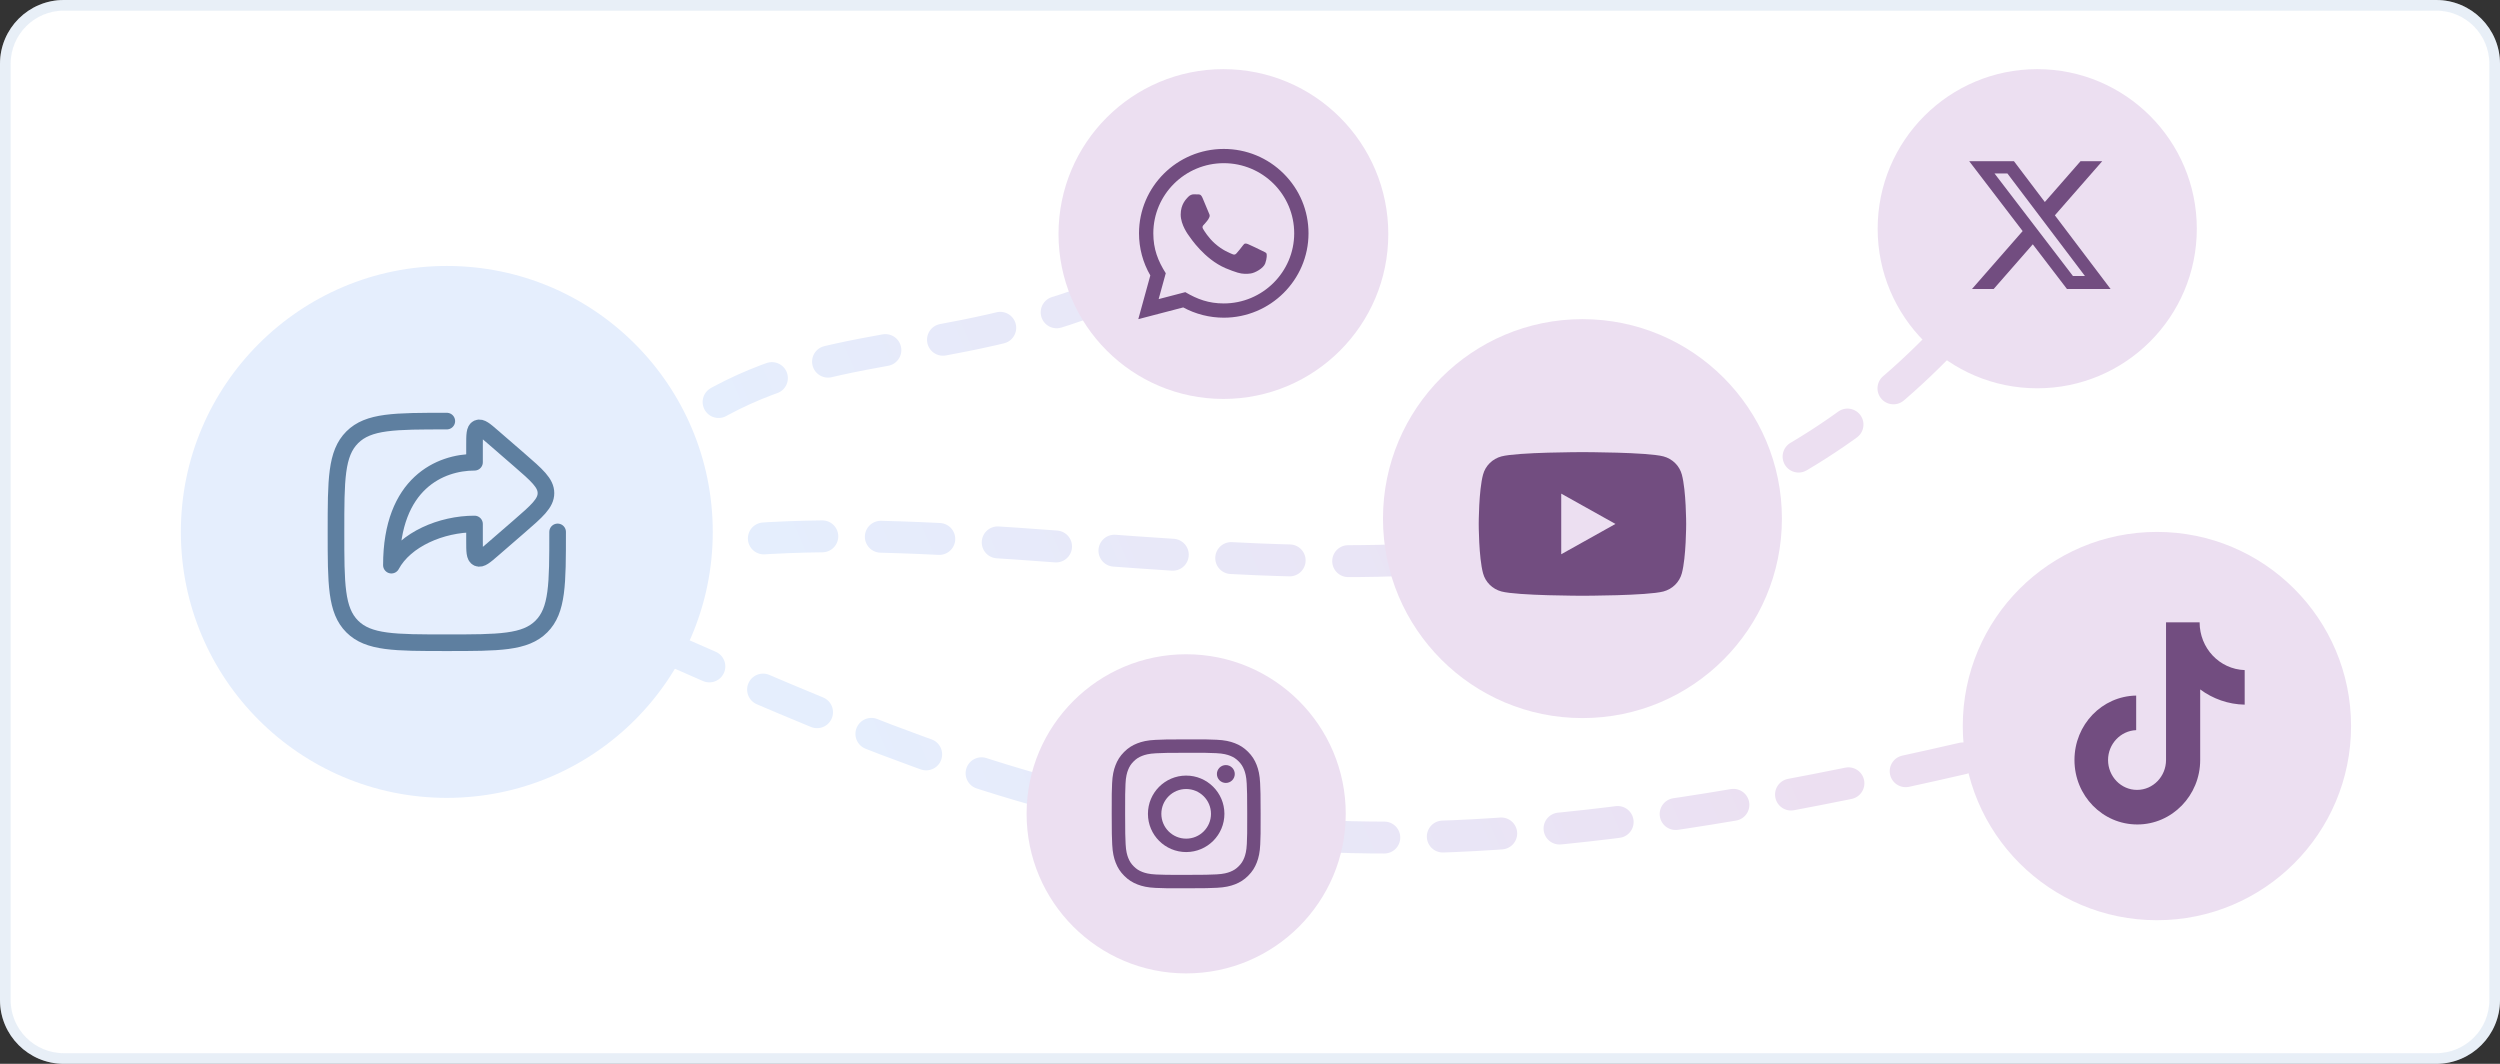 <svg width="470" height="200" viewBox="0 0 470 200" fill="none" xmlns="http://www.w3.org/2000/svg">
<rect x="0" y="0" width="470" height="200" fill="#333333" stroke="none"/>
<path d="M0 12C0 5.373 5.373 0 12 0H458C464.627 0 470 5.373 470 12V188C470 194.627 464.627 200 458 200H12C5.373 200 0 194.627 0 188V12Z" fill="white"/>
<path d="M12 1H458C464.075 1 469 5.925 469 12V188C469 194.075 464.075 199 458 199H12C5.925 199 1 194.075 1 188V12C1 5.925 5.925 1 12 1Z" stroke="#A6C0E0" stroke-opacity="0.25" stroke-width="2"/>
<mask id="mask0_1957_165094" style="mask-type:alpha" maskUnits="userSpaceOnUse" x="0" y="0" width="470" height="200">
<path d="M0 12C0 5.373 5.373 0 12 0H458C464.627 0 470 5.373 470 12V188C470 194.627 464.627 200 458 200H12C5.373 200 0 194.627 0 188V12Z" fill="white"/>
<path d="M12 1H458C464.075 1 469 5.925 469 12V188C469 194.075 464.075 199 458 199H12C5.925 199 1 194.075 1 188V12C1 5.925 5.925 1 12 1Z" stroke="#A6C0E0" stroke-opacity="0.25" stroke-width="2"/>
</mask>
<g mask="url(#mask0_1957_165094)">
<circle cx="383" cy="43" r="30" fill="#ECDFF1"/>
<path d="M391.144 30.301H395.22L386.315 40.479L396.791 54.33H388.588L382.163 45.929L374.812 54.33H370.733L380.258 43.443L370.208 30.301H378.619L384.427 37.979L391.144 30.301ZM389.713 51.89H391.972L377.392 32.612H374.968L389.713 51.89Z" fill="#724D80"/>
<circle cx="405.5" cy="136.5" r="36.5" fill="#ECDFF1"/>
<path d="M413.528 117H407.214V142.884C407.214 145.968 404.786 148.501 401.764 148.501C398.742 148.501 396.314 145.968 396.314 142.884C396.314 139.855 398.688 137.377 401.602 137.267V130.768C395.18 130.878 390 136.22 390 142.884C390 149.603 395.288 155 401.818 155C408.347 155 413.636 149.548 413.636 142.884V129.612C416.01 131.374 418.924 132.42 422 132.475V125.977C417.251 125.812 413.528 121.846 413.528 117Z" fill="#724D80"/>
<path d="M209 54.999C177 67.999 154.5 63 131.001 78" stroke="url(#paint0_linear_1957_165094)" stroke-width="6" stroke-linecap="round" stroke-dasharray="11 11"/>
<circle cx="230" cy="44" r="31" fill="#ECDFF1"/>
<path d="M214 60L216.26 51.783C214.865 49.377 214.133 46.651 214.134 43.855C214.138 35.113 221.285 28 230.067 28C234.329 28.001 238.329 29.653 241.338 32.651C244.345 35.648 246.001 39.632 246 43.869C245.996 52.612 238.849 59.725 230.067 59.725C227.401 59.724 224.774 59.059 222.447 57.795L214 60ZM222.838 54.924C225.083 56.251 227.227 57.045 230.062 57.047C237.36 57.047 243.306 51.135 243.31 43.867C243.313 36.584 237.395 30.68 230.072 30.677C222.768 30.677 216.827 36.589 216.824 43.856C216.823 46.823 217.696 49.044 219.163 51.368L217.825 56.232L222.838 54.924ZM238.093 47.639C237.994 47.473 237.729 47.375 237.329 47.176C236.932 46.977 234.974 46.019 234.609 45.887C234.244 45.755 233.979 45.688 233.712 46.085C233.447 46.481 232.683 47.375 232.452 47.639C232.22 47.903 231.987 47.936 231.589 47.737C231.191 47.539 229.908 47.121 228.387 45.771C227.204 44.72 226.404 43.423 226.172 43.025C225.941 42.629 226.148 42.415 226.347 42.217C226.526 42.04 226.745 41.755 226.944 41.523C227.146 41.293 227.212 41.128 227.346 40.863C227.479 40.599 227.413 40.367 227.313 40.168C227.212 39.971 226.416 38.02 226.085 37.227C225.761 36.455 225.433 36.559 225.189 36.547L224.426 36.533C224.16 36.533 223.729 36.632 223.364 37.029C223 37.427 221.971 38.384 221.971 40.335C221.971 42.285 223.398 44.169 223.596 44.433C223.796 44.697 226.403 48.7 230.397 50.416C231.346 50.824 232.089 51.068 232.666 51.251C233.62 51.552 234.488 51.509 235.174 51.408C235.939 51.295 237.529 50.449 237.861 49.524C238.194 48.597 238.194 47.804 238.093 47.639Z" fill="#724D80"/>
<path d="M364 65.5C299 131.5 205.5 94 134.5 102" stroke="url(#paint1_linear_1957_165094)" stroke-width="6" stroke-linecap="round" stroke-dasharray="11 11"/>
<path d="M369.001 142.581C245.5 171.08 202.001 155.5 127.001 122.499" stroke="url(#paint2_linear_1957_165094)" stroke-width="6" stroke-linecap="round" stroke-dasharray="11 11"/>
<circle cx="84" cy="100" r="50" fill="#E5EEFD"/>
</g>
<path d="M104.833 99.999C104.833 109.82 104.833 114.731 101.782 117.782C98.731 120.833 93.82 120.833 83.999 120.833C74.178 120.833 69.268 120.833 66.217 117.782C63.166 114.731 63.166 109.82 63.166 99.999C63.166 90.178 63.166 85.268 66.217 82.217C69.268 79.166 74.178 79.166 83.999 79.166" stroke="#5E7FA0" stroke-width="3.125" stroke-linecap="round"/>
<path d="M92.657 82.154L97.568 86.41C100.948 89.34 102.639 90.805 102.639 92.707C102.639 94.61 100.948 96.075 97.568 99.005L92.657 103.261C91.17 104.549 90.427 105.194 89.818 104.915C89.209 104.637 89.209 103.654 89.209 101.687V98.511C82.959 98.511 76.188 101.413 73.584 106.249C73.584 90.773 82.843 86.904 89.209 86.904V83.728C89.209 81.761 89.209 80.778 89.818 80.499C90.427 80.221 91.17 80.865 92.657 82.154Z" stroke="#5E7FA0" stroke-width="3.125" stroke-linecap="round" stroke-linejoin="round"/>
<circle cx="223" cy="153" r="30" fill="#ECDFF1"/>
<path d="M230.461 147.192C229.534 147.194 228.78 146.444 228.778 145.516C228.776 144.589 229.527 143.835 230.455 143.834C231.382 143.832 232.136 144.583 232.138 145.51C232.139 146.437 231.389 147.191 230.461 147.192Z" fill="#724D80"/>
<path fill-rule="evenodd" clip-rule="evenodd" d="M223.013 160.188C219.044 160.196 215.819 156.984 215.812 153.014C215.804 149.044 219.016 145.819 222.986 145.811C226.956 145.804 230.181 149.017 230.189 152.986C230.197 156.956 226.983 160.18 223.013 160.188ZM222.991 148.334C220.414 148.338 218.329 150.432 218.333 153.009C218.338 155.586 220.432 157.671 223.008 157.666C225.586 157.661 227.671 155.568 227.666 152.991C227.661 150.414 225.568 148.329 222.991 148.334Z" fill="#724D80"/>
<path fill-rule="evenodd" clip-rule="evenodd" d="M213.806 139.754C214.695 139.406 215.712 139.167 217.202 139.097C218.695 139.025 219.172 139.009 222.973 139.002C226.775 138.994 227.252 139.009 228.745 139.075C230.235 139.14 231.253 139.375 232.144 139.719C233.066 140.074 233.848 140.553 234.627 141.329C235.406 142.106 235.886 142.885 236.246 143.805C236.594 144.695 236.832 145.712 236.903 147.202C236.974 148.695 236.991 149.172 236.998 152.973C237.006 156.774 236.99 157.252 236.925 158.746C236.86 160.235 236.626 161.253 236.281 162.144C235.925 163.066 235.447 163.848 234.671 164.627C233.895 165.407 233.115 165.886 232.195 166.246C231.305 166.594 230.288 166.832 228.799 166.903C227.305 166.974 226.829 166.991 223.026 166.998C219.225 167.006 218.749 166.991 217.255 166.925C215.765 166.86 214.747 166.625 213.857 166.281C212.935 165.925 212.153 165.448 211.374 164.671C210.594 163.895 210.113 163.115 209.754 162.195C209.406 161.305 209.168 160.288 209.097 158.799C209.026 157.305 209.009 156.828 209.002 153.027C208.994 149.225 209.009 148.749 209.075 147.256C209.14 145.765 209.374 144.747 209.719 143.856C210.075 142.934 210.552 142.153 211.329 141.373C212.105 140.594 212.885 140.113 213.806 139.754ZM214.765 163.929C215.259 164.119 216 164.346 217.365 164.405C218.842 164.469 219.284 164.484 223.022 164.476C226.76 164.469 227.202 164.454 228.679 164.384C230.042 164.319 230.784 164.09 231.276 163.897C231.93 163.642 232.395 163.337 232.884 162.847C233.373 162.356 233.676 161.889 233.929 161.236C234.119 160.741 234.346 160 234.405 158.635C234.47 157.159 234.484 156.716 234.476 152.978C234.47 149.24 234.454 148.798 234.383 147.321C234.319 145.957 234.09 145.216 233.897 144.724C233.642 144.069 233.337 143.605 232.847 143.115C232.356 142.626 231.889 142.324 231.234 142.071C230.741 141.88 229.999 141.654 228.635 141.595C227.158 141.53 226.716 141.517 222.978 141.524C219.24 141.531 218.798 141.546 217.322 141.616C215.957 141.681 215.217 141.91 214.723 142.103C214.07 142.358 213.605 142.662 213.115 143.153C212.627 143.644 212.324 144.11 212.071 144.765C211.882 145.259 211.653 146.001 211.595 147.365C211.53 148.842 211.517 149.285 211.524 153.022C211.531 156.76 211.547 157.203 211.616 158.678C211.68 160.043 211.911 160.783 212.103 161.277C212.358 161.93 212.663 162.396 213.153 162.885C213.644 163.373 214.111 163.676 214.765 163.929Z" fill="#724D80"/>
<circle cx="297.5" cy="97.5" r="37.5" fill="#ECDFF1"/>
<path fill-rule="evenodd" clip-rule="evenodd" d="M314.924 87.058C315.53 87.656 315.964 88.4 316.185 89.216C317 92.225 317 98.5 317 98.5C317 98.5 317 104.775 316.185 107.785C315.964 108.6 315.53 109.344 314.924 109.942C314.319 110.541 313.565 110.972 312.737 111.194C309.688 112 297.5 112 297.5 112C297.5 112 285.312 112 282.263 111.194C281.435 110.972 280.681 110.541 280.076 109.942C279.47 109.344 279.036 108.6 278.815 107.785C278 104.775 278 98.5 278 98.5C278 98.5 278 92.225 278.815 89.216C279.036 88.4 279.47 87.656 280.076 87.058C280.681 86.459 281.435 86.028 282.263 85.806C285.312 85 297.5 85 297.5 85C297.5 85 309.688 85 312.737 85.806C313.565 86.028 314.319 86.459 314.924 87.058ZM303.705 98.5L293.511 92.802V104.198L303.705 98.5Z" fill="#724D80"/>
<defs>
<linearGradient id="paint0_linear_1957_165094" x1="288.013" y1="18.645" x2="136.895" y2="83.697" gradientUnits="userSpaceOnUse">
<stop stop-color="#ECDFF1"/>
<stop offset="1" stop-color="#E5EEFD"/>
</linearGradient>
<linearGradient id="paint1_linear_1957_165094" x1="288.013" y1="18.645" x2="136.895" y2="83.697" gradientUnits="userSpaceOnUse">
<stop stop-color="#ECDFF1"/>
<stop offset="1" stop-color="#E5EEFD"/>
</linearGradient>
<linearGradient id="paint2_linear_1957_165094" x1="286.513" y1="17.225" x2="135.395" y2="82.277" gradientUnits="userSpaceOnUse">
<stop stop-color="#ECDFF1"/>
<stop offset="1" stop-color="#E5EEFD"/>
</linearGradient>
</defs>
</svg>
